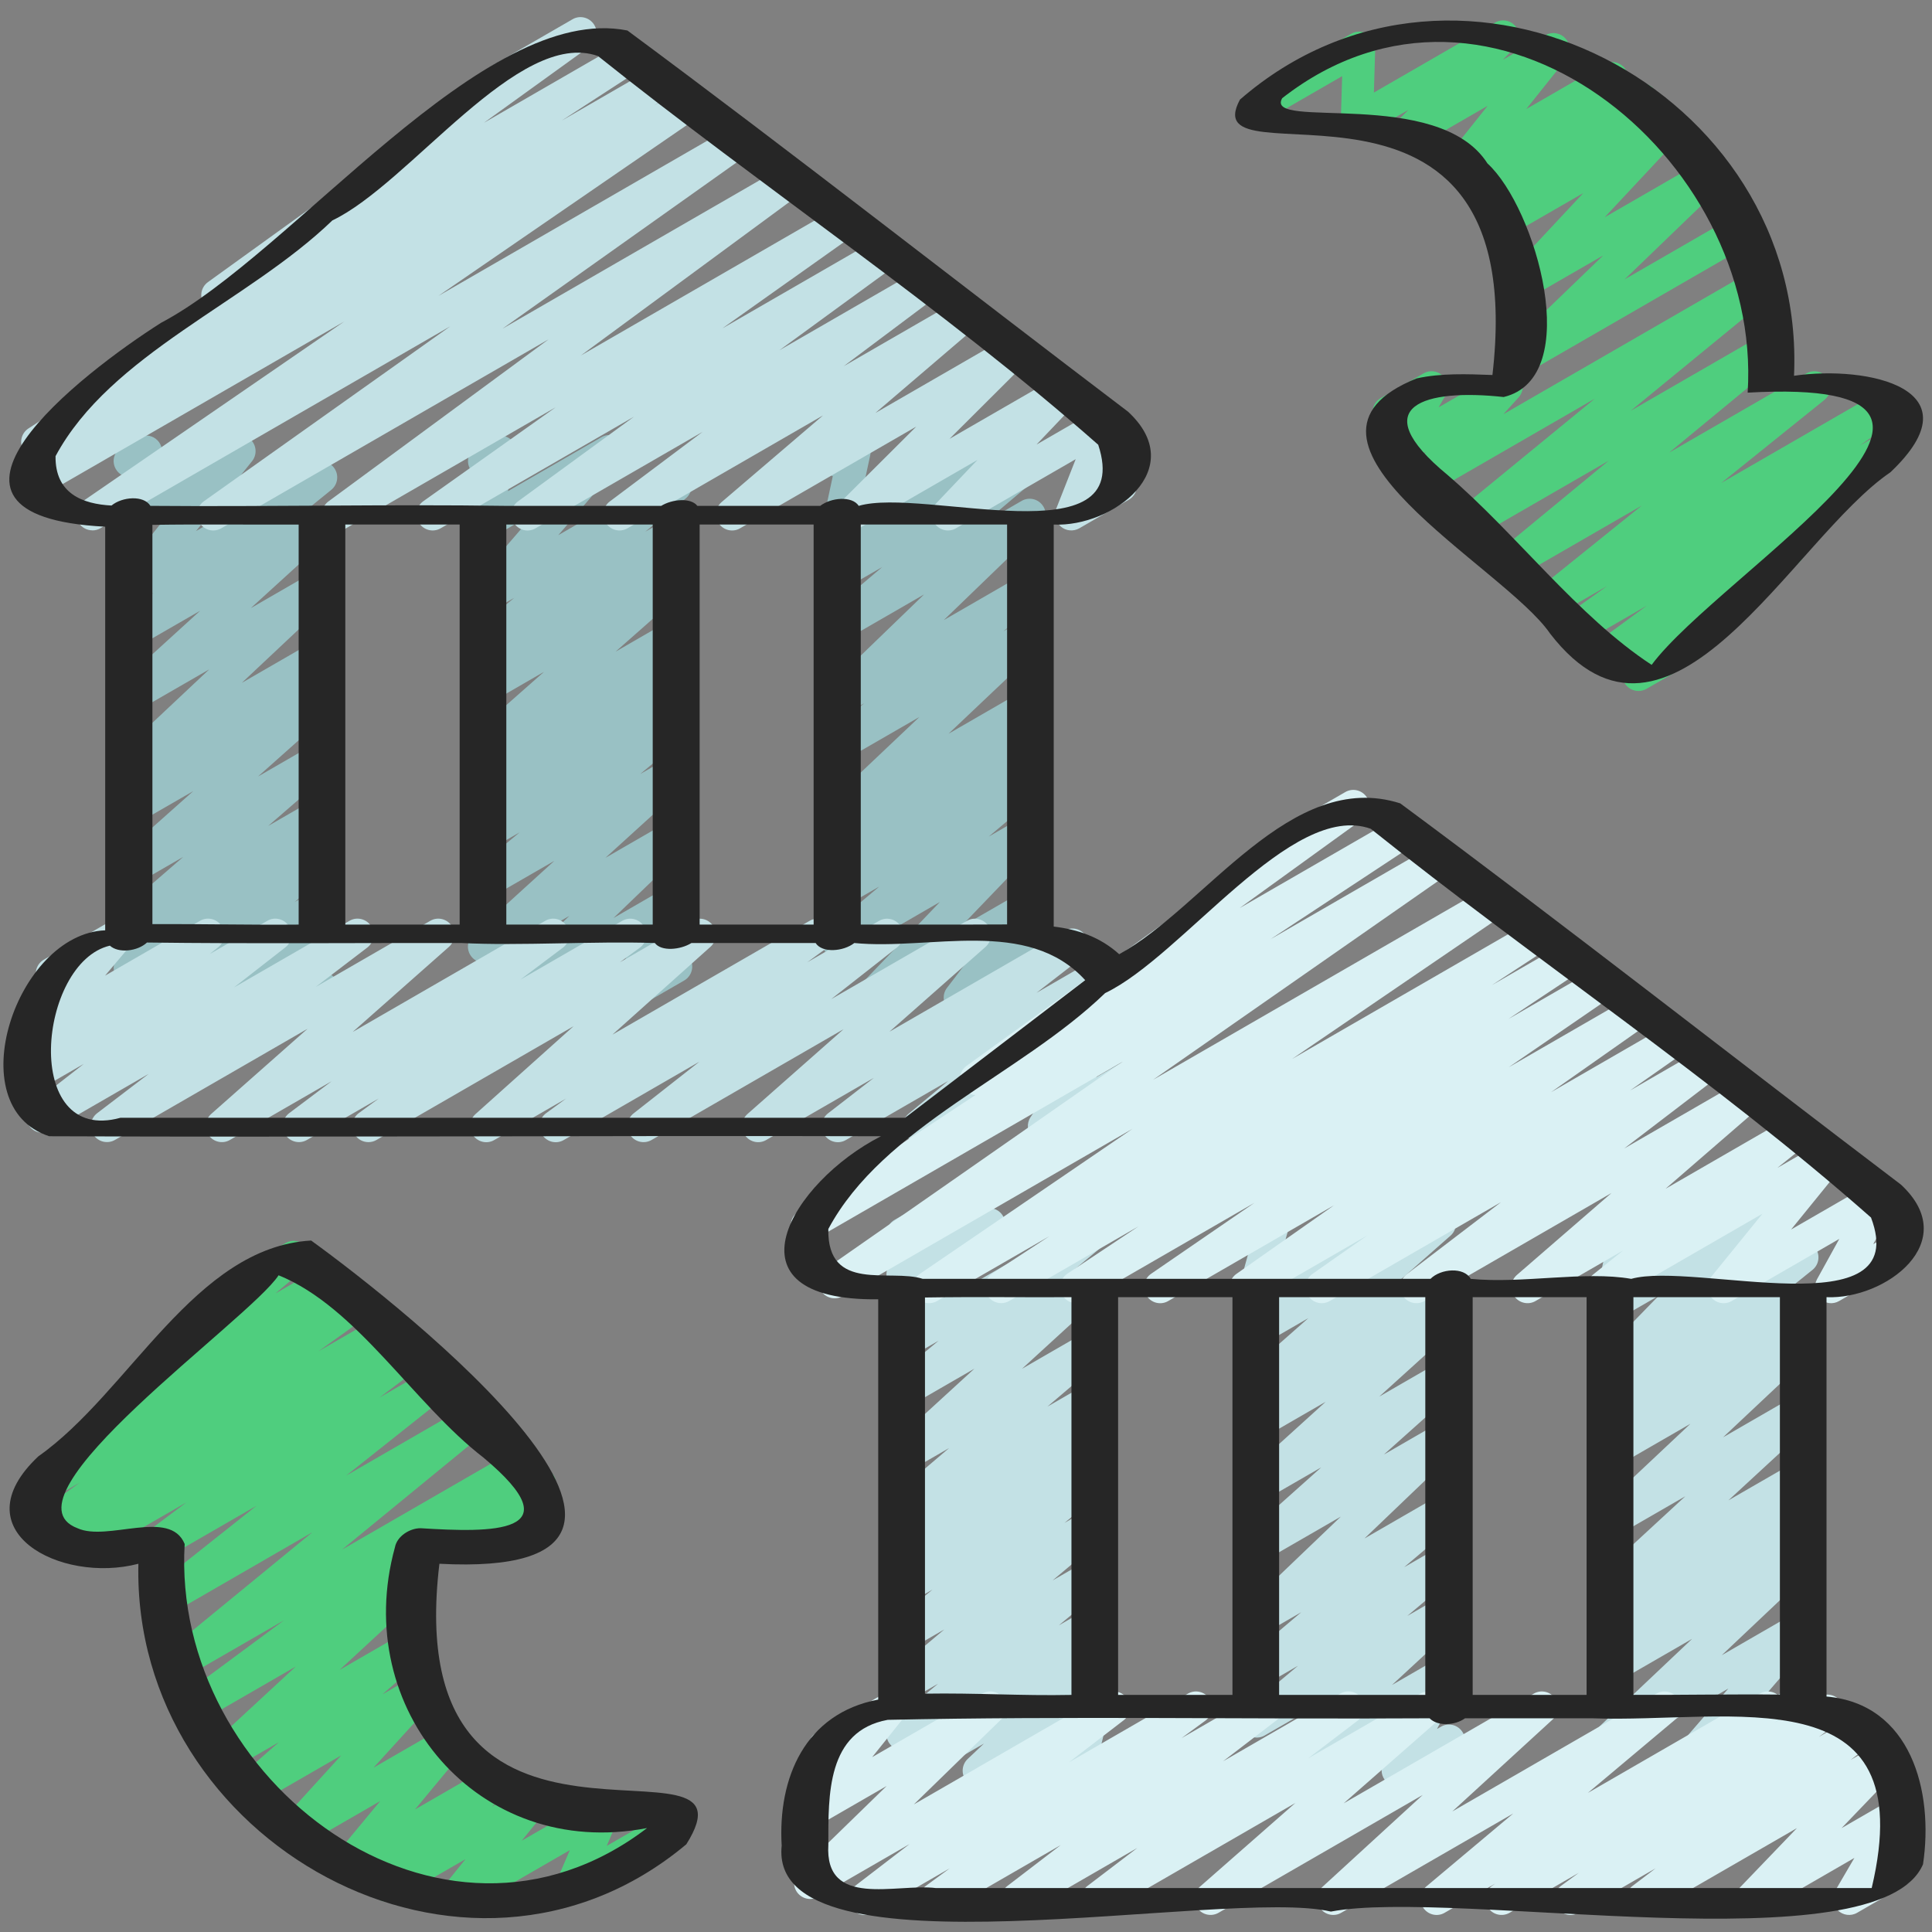 <svg id="Icons" viewBox="0 0 60 60" xmlns="http://www.w3.org/2000/svg"><rect x="0" y="0" width="60" height="60" fill="#808080" stroke="none"/><path d="m4.987 31.495c-.156 0-.31-.073-.406-.209-.15-.209-.116-.498.077-.667l1.16-1.016-1.538.888c-.227.132-.517.064-.662-.15-.148-.216-.104-.508.099-.672l.887-.713-.323.187c-.219.13-.507.068-.657-.143-.149-.21-.115-.499.08-.668l1.986-1.72-1.409.813c-.219.13-.505.069-.655-.14-.15-.208-.119-.496.073-.666l2.302-2.05-1.72.992c-.227.132-.516.064-.663-.15-.147-.216-.104-.509.101-.672l.833-.669-.271.156c-.217.128-.498.071-.651-.135-.151-.203-.126-.488.059-.662l2.81-2.642-2.217 1.279c-.218.129-.503.069-.653-.138-.151-.206-.122-.492.066-.664l2.521-2.297-1.935 1.116c-.225.131-.514.066-.662-.149-.147-.215-.105-.507.097-.671l1.053-.855-.487.281c-.207.12-.472.076-.63-.107-.156-.183-.161-.45-.01-.638l1.739-2.169-1.1.635c-.176.1-.394.087-.553-.034-.16-.122-.231-.328-.182-.523l.279-1.08c-.093-.042-.174-.111-.228-.206-.139-.239-.057-.545.183-.683l.504-.291c.175-.102.393-.088.553.034s.231.328.182.523l-.206.798 2.374-1.37c.207-.122.472-.077.63.107.156.183.161.45.01.638l-1.739 2.169 3.635-2.099c.224-.132.514-.066.662.149.147.215.105.507-.097.671l-1.054.855.49-.282c.22-.127.503-.068.653.138.151.206.122.492-.066.664l-2.522 2.298 1.939-1.119c.218-.129.499-.07.651.135.151.203.126.488-.059.662l-2.81 2.642 2.221-1.281c.225-.134.515-.065.663.15.147.216.104.509-.101.672l-.83.666.27-.155c.22-.128.506-.068.655.14.15.208.119.496-.073.666l-2.302 2.051 1.724-.995c.221-.129.508-.067.657.143s.115.499-.08.668l-1.985 1.719 1.411-.814c.225-.134.516-.064.662.15.148.216.104.508-.099.672l-.888.713.326-.188c.221-.128.506-.068.656.142.15.209.116.498-.077.667l-1.163 1.019.587-.339c.214-.125.49-.072.645.126.153.197.138.478-.037.656l-.398.408c.127-.008.253.026.355.107.16.129.226.343.165.539l-.229.737c.075.043.141.105.187.186.139.238.057.545-.183.683l-.503.291c-.177.104-.402.086-.562-.042-.161-.128-.228-.343-.166-.539l.122-.392-1.706.984c-.215.125-.491.072-.645-.126-.153-.197-.138-.478.037-.656l.277-.285-1.867 1.078c-.078.046-.164.067-.25.067z" fill="#99c1c4"/><path d="m27.019 31.495c-.149 0-.296-.066-.394-.191-.153-.196-.14-.476.033-.655l2.532-2.637-2.91 1.68c-.224.131-.511.066-.659-.146-.149-.213-.111-.503.088-.67l1.599-1.344-1.027.593c-.226.133-.519.064-.665-.153-.146-.219-.1-.513.108-.674l.379-.294c-.188.022-.377-.052-.487-.217-.146-.219-.099-.513.109-.674l.353-.272c-.168.012-.341-.055-.447-.199-.152-.203-.128-.487.057-.662l2.867-2.715-2.273 1.312c-.224.133-.514.065-.661-.148-.148-.215-.106-.507.095-.672l1.125-.917-.559.322c-.217.126-.497.07-.649-.132-.152-.201-.13-.485.052-.66l3.014-2.91-2.416 1.395c-.223.131-.51.066-.659-.145-.148-.212-.111-.502.086-.67l1.689-1.43-1.116.644c-.218.128-.5.07-.652-.136-.151-.204-.124-.489.062-.663l.867-.807-.276.159c-.17.101-.384.088-.544-.028s-.236-.316-.195-.509l.318-1.482c-.106-.038-.201-.113-.262-.22-.139-.239-.057-.545.183-.683l.504-.291c.171-.099.386-.088.544.028.16.116.236.316.195.509l-.268 1.247 3.122-1.803c.218-.128.5-.069.652.136.151.204.124.489-.062.663l-.869.808 2.121-1.224c.224-.13.511-.065.659.145.148.212.111.502-.086.67l-1.688 1.43 1.118-.646c.216-.128.497-.072.649.132.152.201.13.485-.052.66l-3.013 2.909 2.419-1.396c.224-.131.514-.066.661.148.148.215.106.507-.095.672l-1.132.923.568-.328c.217-.127.5-.07.65.134.152.203.128.487-.057.662l-2.866 2.714 2.276-1.314c.227-.133.519-.065.665.154.146.218.099.513-.109.674l-.352.271c.181-.009.358.062.463.219.146.219.1.513-.108.674l-.376.292c.176-.024.368.049.48.208.149.213.111.503-.088.67l-1.602 1.346 1.033-.596c.214-.126.489-.073.644.124.153.196.14.476-.033.655l-2.532 2.637 1.926-1.111c.204-.12.468-.078.626.103.157.18.166.444.021.634l-.665.869.021-.012c.238-.14.545-.057.683.183.139.239.057.545-.183.683l-2.191 1.266c-.205.119-.469.077-.626-.103s-.166-.444-.021-.634l.666-.87-2.807 1.62c-.078.046-.164.067-.25.067z" fill="#99c1c4"/><path d="m15.748 31.496c-.152 0-.302-.07-.399-.199-.152-.202-.129-.486.053-.661l2.281-2.193-2.402 1.387c-.217.129-.502.069-.653-.138-.151-.206-.122-.493.067-.665l2.52-2.292-1.934 1.116c-.225.131-.512.067-.66-.146s-.109-.505.091-.671l1.424-1.183-.854.493c-.225.132-.514.066-.662-.149-.147-.216-.105-.508.098-.672l.973-.786-.408.235c-.225.133-.514.066-.662-.149-.147-.216-.105-.509.099-.672l.947-.766-.384.222c-.22.131-.505.068-.656-.141-.149-.209-.117-.497.075-.667l2.193-1.935-1.612.931c-.225.131-.514.066-.662-.149-.147-.215-.105-.508.098-.672l1.004-.812-.439.253c-.225.132-.513.065-.661-.147-.148-.214-.107-.506.094-.671l1.255-1.032-.688.396c-.209.123-.479.074-.635-.113-.156-.188-.153-.461.006-.646l1.968-2.284-1.339.772c-.172.1-.387.088-.547-.03-.159-.117-.234-.318-.19-.513l.308-1.361c-.104-.04-.193-.113-.253-.217-.139-.239-.057-.545.183-.683l.504-.291c.171-.099.387-.086.547.03.159.117.234.318.19.513l-.252 1.115 2.902-1.675c.21-.123.479-.075.635.113s.153.461-.006.646l-1.967 2.283 3.388-1.956c.225-.132.513-.065.661.147.148.214.107.506-.094.671l-1.254 1.031.689-.397c.225-.132.514-.066.662.149.147.215.105.508-.098.672l-1.004.813.441-.255c.221-.129.505-.068.656.141.149.209.117.497-.075.667l-2.194 1.936 1.617-.934c.224-.133.514-.066.662.149.147.216.105.509-.099.672l-.944.763.383-.221c.225-.132.514-.066.662.149.147.216.105.508-.098.672l-.976.789.414-.239c.224-.132.512-.066.66.146.148.214.109.505-.091.671l-1.425 1.183.857-.494c.22-.127.503-.068.653.138.151.206.122.493-.067.665l-2.521 2.292 1.938-1.118c.216-.128.497-.07.649.132s.129.486-.053.661l-2.283 2.194 1.69-.975c.194-.114.439-.081.6.075.16.157.196.402.089.599l-.793 1.439.107-.062c.239-.14.543-.057.683.183.139.239.057.545-.183.683l-1.66.959c-.195.114-.439.081-.6-.075-.16-.157-.196-.402-.089-.599l.794-1.44-3.695 2.132c-.078.046-.164.067-.25.067z" fill="#99c1c4"/><path d="m13.478 48.49c-.172 0-.341-.09-.433-.25-.139-.239-.057-.545.183-.683l3.293-1.901c.2-.117.453-.079.613.089.159.168.182.423.056.616l-.229.352c.14.025.269.109.345.242.139.239.057.545-.183.683l-1.328.767c-.199.118-.452.08-.613-.089-.159-.168-.182-.423-.056-.616l.087-.134-1.485.857c-.079.046-.165.067-.25.067z" fill="#4fce7e"/><path d="m14.122 59.448c-.142 0-.282-.061-.38-.175-.156-.184-.16-.452-.009-.64l.724-.896-2.177 1.257c-.217.127-.497.07-.649-.131-.151-.202-.13-.485.052-.661l.392-.38-1.102.636c-.209.123-.477.075-.632-.11-.156-.185-.157-.455-.003-.642l1.469-1.771-2.494 1.439c-.211.123-.484.074-.64-.119-.154-.192-.146-.468.02-.65l1.903-2.089-2.636 1.521c-.219.13-.506.068-.656-.142-.15-.209-.116-.498.077-.667l1.28-1.122-1.495.863c-.218.13-.501.07-.652-.136-.151-.205-.124-.491.062-.664l2.611-2.414-2.865 1.654c-.227.135-.521.063-.668-.158-.146-.222-.093-.519.12-.677l3.046-2.254-3.002 1.733c-.225.132-.513.066-.661-.148s-.107-.506.094-.671l4.452-3.649-4.312 2.49c-.226.132-.517.064-.663-.151-.147-.217-.103-.51.103-.673l3.134-2.488-2.836 1.637c-.228.133-.521.064-.667-.157s-.095-.517.116-.675l1.213-.911-3.021 1.743c-.232.135-.527.062-.672-.164-.144-.226-.084-.524.135-.678l.126-.088-.802.462c-.229.134-.526.062-.67-.162-.145-.224-.088-.521.129-.677l1.462-1.048-1.079.623c-.23.135-.525.062-.671-.162-.145-.226-.086-.523.132-.678l2.811-1.996c-.053-.034-.101-.079-.139-.134-.148-.212-.111-.502.087-.669l3.366-2.844c-.091-.227-.003-.492.215-.617l1.669-.963c.224-.13.511-.066.659.146s.111.502-.087.669l-.89.752 1.48-.854c.23-.135.526-.062.671.162.145.226.086.523-.132.678l-.45.32.694-.4c.228-.135.525-.064.67.162.145.224.088.521-.129.677l-1.465 1.049 1.8-1.038c.23-.135.527-.062.672.164.144.226.084.524-.135.678l-.127.09.345-.199c.227-.135.521-.065.667.157.146.221.095.517-.116.675l-1.212.911 1.541-.89c.225-.134.517-.066.663.151.147.217.103.51-.103.673l-3.133 2.488 3.753-2.167c.225-.131.513-.065.661.148s.107.506-.094.671l-4.454 3.65 5.325-3.074c.229-.133.522-.062.668.158.146.222.093.519-.12.677l-3.646 2.697c.143.01.279.08.369.202.151.205.124.491-.062.664l-2.61 2.413 2.033-1.174c.222-.128.507-.068.656.142.15.209.116.498-.077.667l-1.281 1.123 1.008-.582c.211-.125.484-.075.64.119.154.192.146.468-.02.65l-1.902 2.088 2.123-1.226c.208-.123.476-.075.632.11s.157.455.003.642l-1.469 1.771 2.181-1.259c.216-.128.497-.071.649.131.151.202.13.485-.052.661l-.391.379 1.014-.585c.206-.122.473-.076.63.107.156.184.16.452.009.64l-.724.896 2.297-1.326c.186-.107.421-.085.582.059s.212.373.127.571l-.368.858 1.861-1.074c.238-.14.545-.057.683.183.139.239.057.545-.183.683l-3.165 1.827c-.188.106-.421.084-.582-.059-.161-.144-.212-.373-.127-.571l.368-.858-3.325 1.92c-.078.046-.164.067-.25.067z" fill="#4fce7e"/><path d="m50.883 21.459c-.158 0-.313-.075-.41-.214-.148-.214-.109-.505.091-.671l.126-.104-.588.339c-.228.134-.522.064-.669-.159-.145-.223-.091-.52.123-.677l1.588-1.164-1.945 1.123c-.232.134-.526.063-.671-.162-.144-.225-.087-.522.131-.678l1.253-.893-1.567.904c-.226.132-.515.065-.662-.15-.148-.215-.104-.508.099-.672l3.209-2.583-3.859 2.228c-.224.131-.513.065-.661-.147-.147-.214-.107-.506.093-.671l3.396-2.801-4.112 2.374c-.225.131-.513.065-.661-.148s-.107-.506.094-.671l4.248-3.482-5.087 2.937c-.212.124-.484.073-.639-.118s-.147-.467.018-.649l.471-.521-.727.419c-.196.113-.443.082-.604-.079-.16-.159-.192-.407-.08-.603l.271-.469c-.188-.013-.359-.082-.455-.25-.139-.239-.057-.545.183-.683l1.328-.767c.195-.115.442-.083.604.079.16.159.192.407.08.603l-.214.371 1.861-1.074c.211-.125.483-.074.639.118.155.191.147.467-.018.649l-.472.522 7.637-4.409c.224-.132.514-.065.661.148.148.214.107.506-.094.671l-4.249 3.483 4.023-2.322c.224-.131.513-.065.661.147.147.214.107.506-.093.671l-3.398 2.803 4.26-2.459c.225-.132.516-.065.662.15.148.215.104.508-.099.672l-3.206 2.58 5.021-2.898c.228-.136.525-.063.671.162.144.225.087.522-.131.678l-1.258.896.831-.479c.229-.134.524-.063.669.159s.091.52-.123.677l-3.354 2.458c.067.036.126.088.172.153.148.214.109.505-.091.671l-2.837 2.355c.078.223-.01.476-.222.598l-1.667.962c-.078.046-.165.067-.25.067z" fill="#4fce7e"/><path d="m47.167 11.653c-.152 0-.302-.069-.399-.199-.152-.202-.13-.485.053-.661l2.97-2.862-2.366 1.365c-.213.126-.488.074-.642-.122-.154-.193-.143-.471.026-.652l2.362-2.526-2.304 1.329c-.222.13-.507.068-.657-.142-.149-.21-.115-.499.078-.668l.48-.419-.46.266c-.22.131-.506.069-.656-.142-.15-.209-.116-.498.077-.668l.15-.131-.271.156c-.207.12-.473.075-.629-.106-.157-.183-.162-.45-.012-.638l1.234-1.547-2.223 1.283c-.215.126-.491.073-.646-.127-.153-.197-.137-.479.039-.656l.368-.374-1.349.778c-.157.091-.352.091-.507-.004-.155-.093-.248-.263-.243-.444l.042-1.377-2.388 1.378c-.24.138-.546.057-.683-.183-.139-.239-.057-.545.183-.683l3.165-1.827c.156-.092.352-.09.507.004.155.093.248.263.243.444l-.042 1.377 3.764-2.173c.216-.126.492-.072.646.127.153.197.137.479-.039.656l-.368.374 1.323-.764c.206-.122.472-.075.629.106.157.183.162.45.012.638l-1.235 1.548 2.414-1.394c.221-.128.507-.068.656.142.15.209.116.498-.077.668l-.147.128.481-.277c.221-.129.507-.068.657.142.149.21.115.499-.078.668l-.484.422.757-.437c.214-.125.487-.074.642.122.154.193.143.471-.026.652l-2.361 2.526 2.996-1.729c.216-.128.496-.072.649.132.152.202.13.485-.053.661l-2.97 2.862 3.298-1.903c.238-.14.545-.057.683.183.139.239.057.545-.183.683l-6.837 3.947c-.078.046-.164.067-.25.067z" fill="#4fce7e"/><g fill="#c3e1e5"><path d="m2.868 16.47c-.166 0-.328-.083-.423-.233-.144-.227-.082-.526.14-.679l8.104-5.572-9.311 5.375c-.236.138-.535.059-.678-.173-.141-.232-.07-.535.159-.682l.527-.337c-.228.119-.517.041-.655-.183-.142-.231-.073-.533.154-.681l5.666-3.68c-.087-.038-.164-.101-.22-.187-.145-.224-.089-.521.127-.677l8.516-6.142c-.044-.206.046-.427.239-.538l2.565-1.481c.229-.136.524-.062.67.161.145.224.089.521-.127.677l-3.293 2.376 4.287-2.475c.235-.137.534-.06.677.171.142.231.073.533-.154.681l-2.401 1.56 2.868-1.655c.237-.136.536-.059.678.173.141.232.07.535-.159.682l-.507.323.872-.503c.234-.135.53-.062.673.166.144.227.082.526-.14.679l-8.109 5.575 9.102-5.254c.23-.136.525-.062.671.163.145.225.086.522-.132.677l-7.649 5.431 8.726-5.037c.229-.133.523-.062.669.159.145.222.091.519-.122.676l-6.838 5.034 7.959-4.595c.229-.135.525-.062.671.163.145.225.086.522-.132.678l-4.108 2.915 4.834-2.79c.229-.134.523-.063.669.16s.091.52-.124.676l-3.602 2.63 4.325-2.496c.227-.135.521-.065.667.157.146.221.095.517-.117.676l-2.88 2.159 3.559-2.054c.223-.13.51-.067.658.144.149.211.113.501-.083.669l-3.15 2.693 4.08-2.355c.216-.126.494-.072.646.129.153.199.135.48-.044.658l-2.379 2.371 3.367-1.943c.214-.125.488-.072.643.123s.141.475-.03.654l-1.279 1.344 1.955-1.128c.185-.106.416-.085.576.054.161.139.217.364.139.562l-.602 1.531.297-.171c.239-.14.545-.058.683.183.139.239.057.545-.183.683l-1.535.886c-.185.105-.415.085-.576-.054s-.217-.364-.139-.562l.602-1.53-3.718 2.146c-.213.125-.488.072-.643-.123s-.141-.475.03-.654l1.279-1.345-3.676 2.122c-.216.125-.494.07-.646-.129-.153-.199-.135-.48.044-.658l2.379-2.371-5.471 3.158c-.222.132-.51.067-.658-.144-.149-.211-.113-.501.083-.669l3.15-2.692-6.072 3.505c-.228.133-.521.064-.667-.157s-.095-.517.117-.676l2.883-2.162-5.188 2.995c-.228.136-.522.065-.669-.16-.146-.223-.091-.52.124-.676l3.6-2.629-6.002 3.465c-.229.135-.526.062-.671-.163s-.086-.522.132-.678l4.108-2.915-6.507 3.756c-.228.136-.522.063-.669-.159-.145-.222-.091-.519.122-.676l6.837-5.033-10.165 5.868c-.23.135-.526.062-.671-.163s-.086-.522.132-.677l7.651-5.433-10.865 6.272c-.079.046-.165.067-.25.067z"/><path d="m11.441 35.47c-.163 0-.323-.08-.419-.228-.146-.223-.091-.52.124-.676l.617-.451-2.23 1.287c-.229.133-.521.063-.667-.157s-.095-.516.116-.675l1.316-.99-3.157 1.822c-.222.131-.506.067-.656-.141-.149-.208-.117-.496.075-.667l2.991-2.644-5.979 3.451c-.229.133-.521.063-.666-.155-.146-.22-.097-.515.112-.675l1.6-1.221-3.051 1.761c-.227.132-.518.064-.664-.153-.147-.218-.101-.512.106-.674l1.592-1.243-1.321.763c-.226.132-.515.064-.663-.15-.147-.216-.104-.51.101-.673l.406-.324c-.176.034-.358-.028-.478-.171-.155-.186-.155-.457.002-.643l.937-1.109c-.163-.009-.318-.098-.405-.249-.139-.239-.057-.545.183-.683l2.049-1.183c.209-.122.478-.075.634.112.155.186.155.457-.002.643l-.781.926 2.949-1.703c.225-.133.515-.065.663.15.147.216.104.51-.101.673l-.263.21 1.79-1.033c.226-.134.518-.063.664.153.147.218.101.512-.106.674l-1.592 1.242 3.586-2.069c.226-.134.52-.064.666.155s.097.515-.112.675l-1.603 1.224 3.558-2.054c.222-.13.505-.067.656.141.149.208.117.496-.075.667l-2.991 2.644 5.979-3.451c.227-.134.521-.065.667.157.146.22.095.516-.116.675l-1.316.99 3.157-1.822c.229-.134.523-.063.669.16s.091.52-.124.676l-.617.451 2.23-1.287c.22-.128.504-.069.655.14.15.207.119.494-.071.665l-3.045 2.728 6.12-3.532c.229-.134.524-.063.669.16.146.223.091.52-.124.676l-.614.449 2.227-1.285c.225-.133.518-.064.664.152.147.218.102.512-.105.674l-2.044 1.605 4.213-2.432c.221-.129.506-.067.656.141.149.209.117.497-.075.667l-2.984 2.634 5.432-3.136c.227-.134.519-.065.665.154.146.218.099.513-.109.674l-1.423 1.102 1.902-1.099c.225-.132.512-.066.66.147s.109.505-.091.67l-1.227 1.016 1.203-.694c.2-.119.456-.08.615.092.159.17.18.427.05.62l-1.259 1.872.68-.393c.238-.139.545-.057.683.183.139.239.057.545-.183.683l-2.55 1.473c-.201.117-.457.078-.615-.092-.159-.17-.18-.427-.05-.62l1.26-1.872-4.478 2.584c-.225.132-.512.066-.66-.147s-.108-.505.091-.67l1.226-1.015-3.174 1.832c-.227.134-.519.065-.665-.154-.146-.218-.099-.513.109-.674l1.425-1.103-3.345 1.931c-.22.13-.505.068-.656-.141-.149-.209-.117-.497.075-.667l2.985-2.634-5.963 3.441c-.227.132-.519.064-.664-.152-.147-.218-.102-.512.105-.674l2.042-1.604-4.21 2.431c-.228.135-.523.064-.669-.16-.146-.223-.091-.52.124-.676l.617-.451-2.23 1.287c-.218.13-.503.07-.655-.14-.15-.207-.119-.494.071-.665l3.045-2.728-6.12 3.532c-.078.046-.165.067-.25.067z"/><path d="m28.084 55.5c-.161 0-.319-.078-.415-.221-.146-.219-.1-.513.108-.674l.329-.256c-.183.028-.374-.047-.486-.208-.148-.214-.109-.505.091-.671l1.422-1.181-.853.492c-.222.131-.51.067-.659-.146-.149-.212-.111-.503.087-.67l1.618-1.361-1.046.604c-.225.132-.513.065-.661-.148s-.107-.506.094-.671l1.245-1.021-.678.391c-.226.133-.517.064-.665-.153-.146-.218-.1-.512.107-.674l.409-.319c-.188.044-.398-.036-.516-.209-.146-.217-.102-.51.104-.673l.543-.429c-.223.116-.497.052-.642-.154-.149-.211-.113-.501.084-.669l1.771-1.508-1.196.69c-.217.13-.501.07-.653-.137-.15-.206-.122-.492.065-.665l2.57-2.354-1.982 1.145c-.224.132-.512.066-.66-.146s-.109-.505.091-.671l1.438-1.196-.869.501c-.203.12-.463.077-.622-.099-.157-.176-.171-.438-.032-.629l1.298-1.78-.644.371c-.18.104-.403.086-.565-.044-.16-.131-.225-.348-.16-.544l.218-.666c-.07-.042-.131-.103-.175-.179-.139-.239-.057-.545.183-.683l.504-.291c.181-.104.404-.084.565.044.16.131.225.347.16.544l-.099.3 1.558-.898c.203-.119.464-.078.622.099.157.176.171.438.032.629l-1.298 1.78 3.896-2.249c.224-.132.512-.066.66.146s.109.505-.091.671l-1.438 1.196.871-.503c.22-.127.501-.069.653.137.15.206.122.492-.065.665l-2.57 2.353 1.985-1.146c.22-.131.509-.068.658.145.149.211.113.501-.084.669l-1.77 1.507 1.198-.691c.225-.134.516-.066.664.152.146.217.102.51-.104.673l-.543.429c.223-.117.506-.052.65.162.146.218.1.512-.107.674l-.409.318c.188-.039.397.034.516.205.148.214.107.506-.094.671l-1.242 1.02.677-.391c.222-.131.51-.066.659.146s.111.503-.087.67l-1.617 1.36 1.048-.604c.224-.131.511-.066.66.146.148.214.109.505-.091.671l-1.424 1.183.857-.495c.227-.133.519-.064.665.153.146.219.1.513-.108.674l-.365.284c.172-.027.351.049.462.197.151.203.126.488-.058.662l-.522.493c.158-.062.339-.039.48.066.16.12.233.324.187.519l-.29 1.191c.098.041.183.112.239.211.139.239.057.545-.183.683l-.504.291c-.172.101-.389.089-.55-.032-.16-.12-.233-.324-.187-.519l.226-.926-2.586 1.492c-.218.128-.499.07-.651-.134-.151-.203-.126-.488.058-.662l.504-.477-2.225 1.284c-.078.046-.165.067-.25.067z"/><path d="m52.132 55.489c-.145 0-.287-.063-.386-.182-.155-.188-.152-.461.008-.646l1.921-2.222-3.395 1.96c-.217.127-.499.07-.651-.134-.151-.203-.126-.488.058-.662l2.864-2.708-2.271 1.311c-.226.133-.518.064-.665-.153-.146-.218-.1-.512.107-.674l.423-.33c-.196.049-.409-.029-.528-.205-.147-.217-.103-.51.103-.673l.633-.502-.072.041c-.218.13-.502.07-.652-.137-.151-.205-.124-.49.063-.663l2.647-2.442-2.059 1.188c-.217.127-.499.07-.651-.135-.151-.203-.126-.488.059-.662l2.809-2.642-2.216 1.279c-.227.132-.517.065-.664-.152-.146-.217-.102-.511.104-.673l.503-.396c-.216.091-.471.02-.606-.179-.147-.216-.104-.509.101-.672l.82-.658-.258.148c-.214.126-.49.072-.645-.125-.153-.197-.138-.478.036-.656l1.84-1.892-1.231.71c-.17.099-.382.089-.542-.026-.159-.115-.237-.312-.198-.505l.329-1.629c-.11-.038-.209-.114-.271-.224-.139-.239-.057-.545.183-.683l.504-.291c.169-.099.383-.089.542.026s.237.312.198.505l-.284 1.406 3.391-1.957c.214-.126.49-.072.645.125.153.197.138.478-.036.656l-1.839 1.892 2.821-1.629c.225-.133.515-.065.663.15.147.216.104.509-.101.672l-.823.661.264-.152c.225-.134.516-.066.664.152.146.217.102.511-.104.673l-.5.394c.206-.086.454-.024.594.164.151.203.126.488-.059.662l-2.811 2.644 2.222-1.282c.219-.128.502-.069.652.137.151.205.124.49-.063.663l-2.645 2.44 2.059-1.188c.225-.133.517-.065.663.151.147.217.103.51-.103.673l-.636.505.078-.045c.226-.133.518-.064.665.153.146.218.1.512-.107.674l-.422.329c.187-.045.395.022.518.188.151.203.126.488-.058.662l-2.863 2.707 2.273-1.312c.21-.123.479-.074.636.114.155.188.152.461-.008.646l-1.922 2.223 1.298-.749c.174-.099.387-.087.547.03.159.117.234.319.19.513l-.305 1.346c.104.04.193.114.253.217.139.239.057.545-.183.683l-.504.291c-.171.1-.386.088-.547-.03-.159-.117-.234-.319-.19-.513l.248-1.099-2.874 1.658c-.078.046-.164.067-.25.067z"/><path d="m39.611 55.497c-.154 0-.305-.071-.402-.203-.151-.205-.124-.491.062-.664l2.103-1.944-2.094 1.208c-.224.132-.511.066-.659-.146-.149-.212-.111-.503.088-.67l1.602-1.347-1.03.595c-.222.129-.51.066-.659-.145-.148-.212-.111-.502.086-.67l1.704-1.442-1.131.652c-.217.127-.498.069-.65-.133-.151-.202-.128-.486.055-.661l2.954-2.827-2.358 1.361c-.219.13-.504.069-.655-.14-.15-.207-.119-.495.072-.666l2.335-2.086-1.752 1.011c-.219.13-.501.069-.654-.138-.15-.207-.121-.494.068-.665l2.475-2.244-1.889 1.091c-.227.133-.519.064-.665-.153-.146-.219-.1-.514.108-.675l.37-.286c-.178.023-.358-.051-.47-.204-.149-.209-.117-.497.075-.667l1.932-1.703-1.351.779c-.214.126-.49.072-.645-.126-.153-.197-.138-.477.036-.655l.66-.677-.052.029c-.177.101-.395.087-.556-.037s-.23-.333-.177-.528l.264-.954c-.087-.042-.162-.109-.214-.199-.139-.239-.057-.545.183-.683l.504-.291c.176-.102.395-.088.556.037.161.124.23.333.177.528l-.18.651 2.131-1.23c.214-.125.49-.072.645.126.153.197.138.477-.036.655l-.66.678 2.549-1.472c.221-.129.506-.068.656.141.149.209.117.497-.075.667l-1.933 1.704 1.609-.929c.226-.134.52-.063.665.153.146.219.1.514-.108.675l-.367.284c.171-.023.355.05.467.201.15.207.121.494-.068.665l-2.476 2.244 1.894-1.093c.22-.129.504-.069.655.14.15.207.119.495-.072.666l-2.336 2.088 1.756-1.014c.216-.128.497-.071.65.133.151.202.128.486-.055.661l-2.953 2.826 2.361-1.363c.22-.131.51-.067.659.145.148.212.111.502-.086.67l-1.703 1.441 1.133-.653c.222-.131.511-.067.659.146.149.212.111.503-.088.67l-1.604 1.349 1.035-.598c.219-.127.503-.068.652.136.151.205.124.491-.062.664l-2.101 1.943 1.514-.874c.191-.11.434-.083.595.07s.201.394.1.591l-.811 1.579.12-.069c.239-.141.545-.057.683.183.139.239.057.545-.183.683l-1.591.918c-.192.113-.434.083-.595-.07s-.201-.394-.1-.591l.811-1.578-3.912 2.259c-.078.046-.164.067-.25.067z"/></g><path d="m31.091 40.47c-.168 0-.332-.085-.426-.238-.142-.23-.074-.532.152-.68l1.772-1.16-3.484 2.011c-.232.137-.529.062-.673-.167-.144-.228-.081-.527.141-.679l6.595-4.499-8.997 5.194c-.232.135-.529.062-.672-.164-.144-.227-.084-.525.136-.679l9.236-6.441-9.562 5.521c-.235.136-.533.06-.676-.17-.142-.23-.075-.531.15-.681l5.511-3.631c-.158-.006-.311-.086-.403-.229-.145-.223-.089-.521.127-.677l8.957-6.479c-.047-.207.044-.431.238-.542l2.565-1.481c.229-.135.524-.063.67.161.145.223.089.521-.127.677l-3.822 2.764 4.878-2.815c.233-.137.533-.061.676.17.142.23.075.531-.15.681l-4.448 2.932 5.054-2.918c.232-.135.528-.062.672.164s.084.525-.136.679l-9.235 6.44 10.385-5.995c.233-.135.529-.062.673.167.144.228.081.527-.141.679l-6.598 4.501 7.441-4.296c.235-.136.535-.06.676.171.142.23.074.532-.152.68l-1.763 1.154 2.201-1.271c.234-.138.531-.061.675.169.143.229.077.53-.147.68l-2.213 1.472 2.69-1.553c.234-.135.53-.062.673.166.144.227.082.526-.14.679l-3.216 2.208 3.804-2.195c.232-.135.527-.062.672.164.144.225.084.523-.135.678l-3.023 2.125 3.628-2.095c.229-.135.526-.062.672.164.144.226.084.524-.135.678l-1.712 1.201 2.192-1.266c.227-.134.52-.063.666.155.146.22.097.515-.112.675l-2.929 2.238 3.641-2.102c.221-.129.508-.068.657.143.149.21.115.499-.08.668l-2.935 2.542 3.843-2.218c.225-.133.515-.065.663.15.147.216.104.509-.101.672l-.931.747 1.38-.796c.207-.123.472-.077.631.108.156.184.159.452.008.64l-1.594 1.963 2.555-1.475c.194-.114.438-.082.601.076.16.157.195.401.087.599l-.692 1.254.485-.28c.237-.139.545-.058.683.183.139.239.057.545-.183.683l-2.043 1.18c-.194.114-.438.083-.601-.076-.16-.157-.195-.401-.087-.599l.692-1.254-3.341 1.929c-.208.122-.473.076-.631-.108-.156-.184-.159-.452-.008-.64l1.594-1.963-4.697 2.711c-.227.131-.516.064-.663-.15-.147-.216-.104-.509.101-.672l.929-.746-2.717 1.568c-.22.13-.507.067-.657-.143-.149-.21-.115-.499.08-.668l2.934-2.542-5.807 3.353c-.228.133-.521.063-.666-.155-.146-.22-.097-.515.112-.675l2.932-2.24-5.319 3.07c-.232.135-.526.062-.672-.164-.144-.226-.084-.524.135-.678l1.706-1.196-3.531 2.038c-.229.135-.526.062-.672-.164-.144-.225-.084-.523.135-.678l3.03-2.13-5.147 2.972c-.233.137-.529.062-.673-.166-.144-.227-.082-.526.14-.679l3.209-2.204-5.28 3.049c-.235.136-.533.061-.675-.169-.143-.229-.077-.53.147-.68l2.211-1.471-4.018 2.319c-.079.046-.165.067-.25.067z" fill="#daf1f4"/><path d="m26.853 59.471c-.161 0-.319-.078-.416-.222-.146-.22-.098-.515.111-.675l1.699-1.305-2.837 1.638c-.216.126-.495.071-.648-.131-.152-.201-.131-.484.05-.66l2.723-2.65-2.254 1.301c-.208.12-.473.075-.63-.107-.156-.182-.161-.45-.01-.638l1.033-1.29c-.19.03-.392-.066-.494-.246-.139-.239-.057-.545.183-.683l2.049-1.183c.206-.122.471-.076.63.107.156.182.161.45.01.638l-.966 1.205 3.418-1.973c.217-.127.495-.071.648.131.152.201.131.484-.05.66l-2.722 2.65 5.96-3.441c.227-.134.519-.064.666.154.146.22.098.515-.111.675l-1.699 1.305 3.696-2.134c.229-.133.524-.063.669.159s.091.52-.123.677l-.744.546 2.395-1.382c.226-.134.52-.063.666.155s.098.514-.112.674l-1.659 1.272 3.64-2.102c.227-.134.521-.064.666.155.146.22.097.516-.113.675l-1.553 1.183 3.487-2.013c.222-.13.507-.068.656.142.15.209.117.497-.076.667l-2.962 2.599 5.904-3.407c.219-.128.502-.069.653.137.15.206.122.492-.065.664l-3.118 2.858 6.34-3.659c.224-.132.511-.066.659.146.149.213.11.504-.088.67l-2.701 2.267 5.34-3.082c.228-.136.525-.062.67.161.145.225.088.522-.128.678l-.083.06 1.389-.802c.229-.133.524-.063.669.159s.091.52-.123.677l-.561.41 1.151-.664c.227-.134.52-.064.666.155s.097.515-.112.675l-.72.55.885-.511c.214-.126.489-.073.644.124.153.196.14.476-.033.655l-1.776 1.85 1.531-.884c.195-.116.443-.08.604.08.16.161.191.409.077.604l-.604 1.034c.222-.076.476.011.597.223.139.239.057.545-.183.683l-1.538.888c-.196.115-.444.08-.604-.08-.16-.161-.191-.409-.077-.604l.595-1.019-2.949 1.703c-.214.126-.49.072-.644-.124s-.14-.476.033-.655l1.777-1.851-4.557 2.63c-.229.133-.521.063-.666-.155-.146-.22-.097-.515.112-.675l.721-.55-2.392 1.38c-.228.135-.523.064-.669-.159-.145-.223-.091-.52.123-.677l.554-.405-2.15 1.241c-.23.134-.526.062-.67-.161-.145-.225-.088-.522.128-.678l.092-.065-1.567.904c-.224.132-.51.066-.659-.146-.149-.213-.11-.504.088-.67l2.701-2.267-5.34 3.082c-.218.13-.501.07-.653-.137-.15-.206-.122-.492.065-.664l3.118-2.858-6.34 3.659c-.223.13-.507.068-.656-.142-.15-.209-.117-.497.076-.667l2.962-2.599-5.904 3.407c-.228.133-.521.063-.666-.155-.146-.22-.097-.516.113-.675l1.551-1.182-3.484 2.012c-.227.134-.52.063-.666-.155s-.098-.514.112-.674l1.661-1.273-3.643 2.103c-.228.135-.523.064-.669-.159-.145-.223-.091-.52.123-.677l.74-.543-2.391 1.38c-.078.046-.165.067-.25.067z" fill="#daf1f4"/><path d="m21.312 57.28c2.513-3.983-8.958 2.072-7.666-8.716 9.59.507-1.173-8.008-3.983-10.038-3.614.204-5.643 4.711-8.472 6.702-2.459 2.312.689 3.971 3.107 3.336-.204 8.634 10.163 14.448 17.014 8.714zm-15.578-9.332c-.456-1.11-2.399-.06-3.33-.489-2.523-.96 5.35-6.481 6.248-7.854 2.438.986 4.191 3.988 6.361 5.661 2.872 2.397.222 2.329-1.952 2.194-.339 0-.732.249-.796.593-1.386 5.022 2.592 9.728 7.83 8.719-6.397 4.884-14.79-1.475-14.36-8.823z" fill="#262626"/><path d="m43.997 11.751c-4.778 1.924 2.718 5.84 4.14 7.922 3.709 4.811 7.532-2.943 10.57-5.005 2.745-2.596-.707-3.331-2.992-2.998.402-8.918-10.371-14.512-17.207-8.577-1.524 2.824 9.09-2.251 7.841 8.553-.792-.03-1.604-.06-2.352.106zm2.198-6.675c-1.525-2.395-6.957-1.016-6.375-2.027 6.486-5.072 14.926 1.798 14.455 9.145 9.369-.532-.879 5.618-2.982 8.454-2.314-1.519-4.187-4.055-6.339-5.899-2.627-2.165-.669-2.684 1.743-2.419 2.52-.599 1.001-5.881-.502-7.254z" fill="#262626"/><path d="m56.724 52.687v-12.402c1.83.078 4.235-1.717 2.309-3.498-5.181-3.929-10.33-7.976-15.547-11.838-3.399-1.082-6.049 3.21-8.728 4.685-.605-.545-1.295-.768-2.034-.859v-12.484c1.835.083 4.234-1.726 2.308-3.506-5.181-3.929-10.33-7.975-15.547-11.838-4.479-.892-10.361 6.903-14.483 9.078-2.467 1.564-8.213 6.004-1.735 6.332v12.535c-2.754.109-4.564 5.474-1.739 6.395 8.601.037 17.223-.026 25.831 0-2.783 1.419-5.022 5.123-.085 5.064v12.431c-2.275.432-3.122 2.435-2.998 4.537-.45 4.288 13.799 1.275 17.056 2.047 3.842-.733 17.019 1.728 18.389-1.469.339-2.271-.377-4.983-2.996-5.209zm-1.448-1.104v1.044c-1.517-.016-3.034.015-4.549.009v-12.352h4.549zm-9.541 1.053v-12.352h3.538v12.352zm-6.011 0v-12.352h4.54v12.352zm-5-12.351h3.551v12.352h-3.551zm-3.448-12.702v1.126c-1.513.009-3.03.002-4.544.004v-12.423h4.544zm-7.781 1.13h-1.767v-12.423h3.54v12.423zm-7.771 0v-12.423h4.547v12.423zm-5 0v-12.423h3.551v12.423zm-9-14.545c1.711-3.183 5.959-4.777 8.598-7.323 2.406-1.146 5.786-5.979 8.25-5.104 5.12 4.095 10.665 7.78 15.534 12.071 1.17 3.55-5.427 1.309-7.437 1.898-.206-.316-.86-.261-1.196 0h-3.816c-.199-.26-.779-.211-1.122 0h-4.862c-3.565-.052-7.364.031-11.002 0-.207-.336-.875-.286-1.208-.01-.892-.047-1.754-.367-1.738-1.532zm3.009 3.385v-1.253c1.518-.024 3.026-.002 4.542-.009v12.423c-1.525.014-3.004-.022-4.542-.015v-11.145zm-.99 17.16c-3.091.856-2.558-4.822-.331-5.345.271.246.863.175 1.153-.097 3.26.041 6.491.01 9.76.015 1.867.093 4.066-.062 6.012 0 .197.267.791.216 1.136 0h3.857c.204.321.866.265 1.201 0 2.357.234 5.381-.81 7.171 1.154-1.864 1.424-3.728 2.849-5.593 4.273zm21.981 3.455c1.704-3.188 5.959-4.779 8.597-7.327 2.404-1.145 5.789-5.983 8.25-5.102 5.12 4.097 10.669 7.78 15.535 12.073 1.314 3.483-5.487 1.353-7.446 1.904-1.451-.254-3.381.158-4.985 0-.211-.376-.931-.32-1.25 0h-15.768c-1.009-.329-2.969.445-2.933-1.547zm3.002 3.36v-1.233c1.52-.025 3.03-.002 4.549-.01v12.352c-1.532.032-2.959-.065-4.549-.039zm.344 17.108c-1.238-.152-3.467.646-3.345-1.349 0-1.531-.053-3.527 1.844-3.876 5.573-.12 11.228-.015 16.829-.048.244.253.783.229 1.1 0h3.95c4.293.16 10.268-1.426 8.679 5.273-9.686 0-19.371 0-29.057 0z" fill="#262626"/></svg>